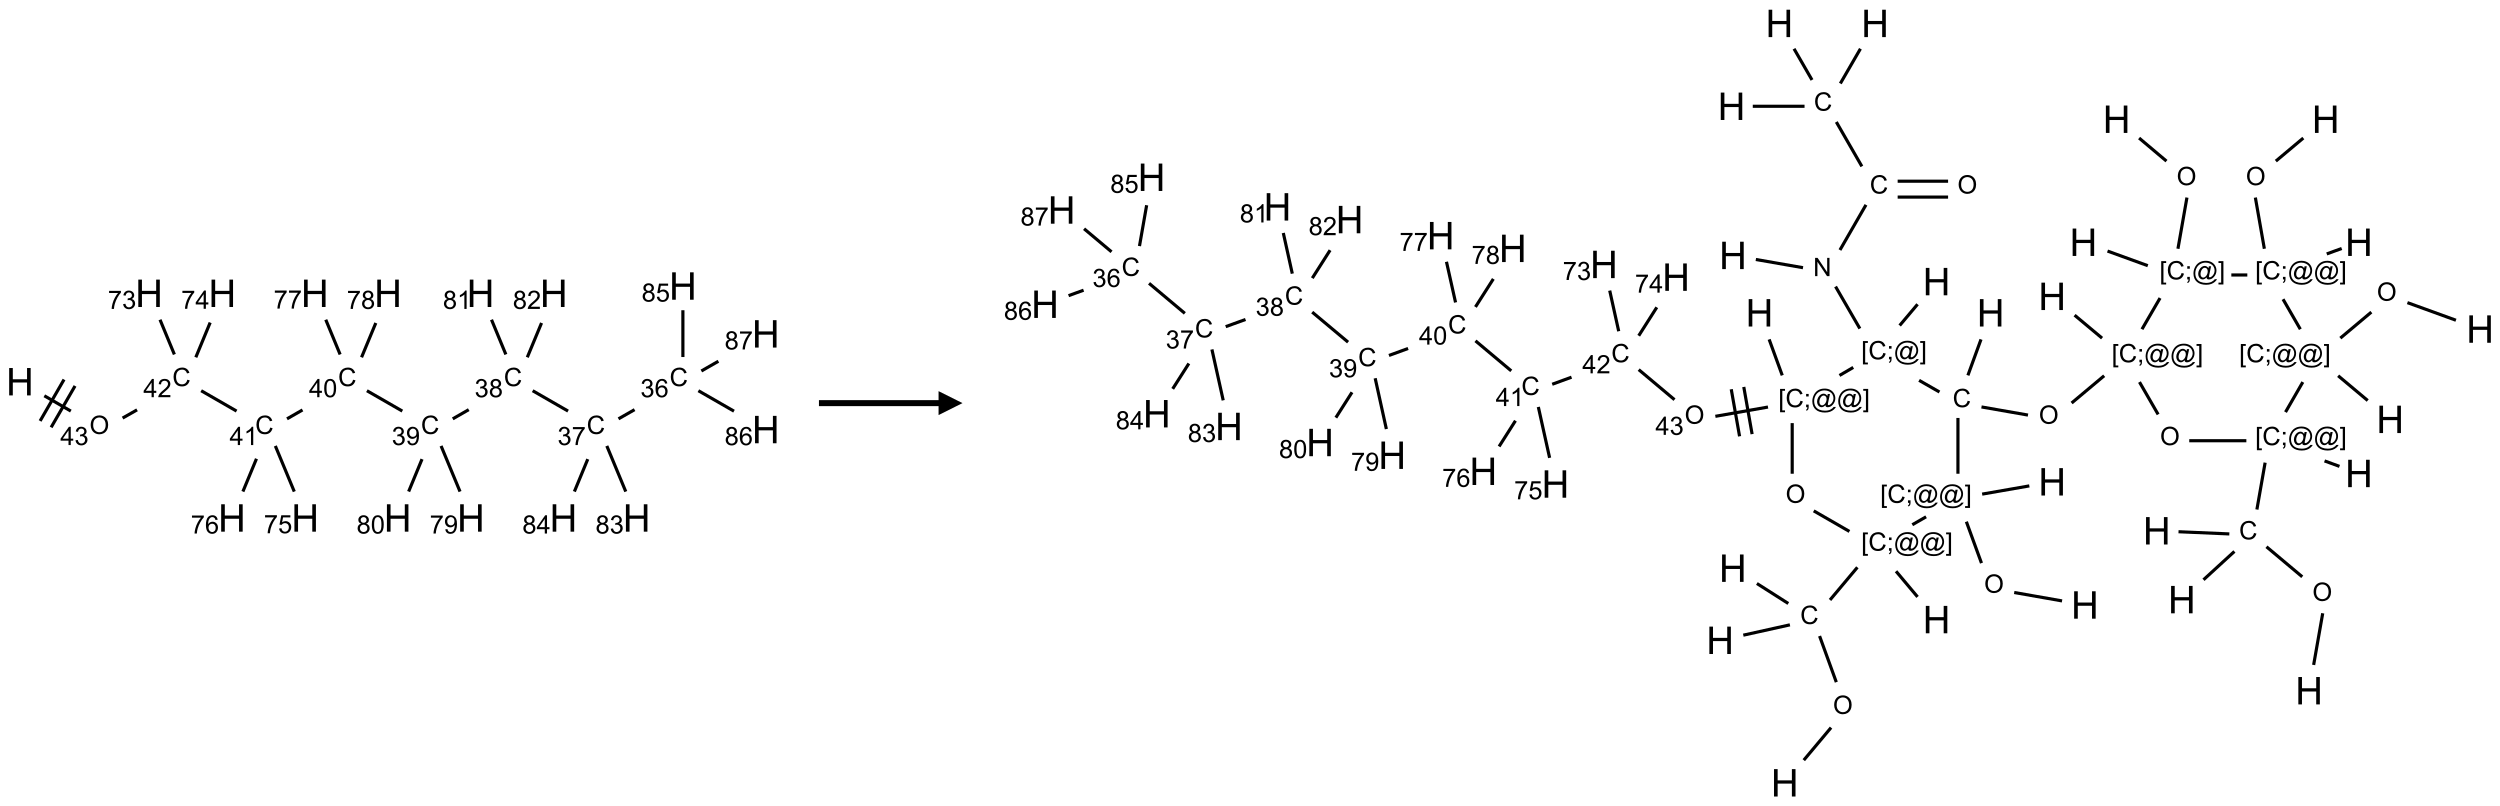 <?xml version="1.0" encoding="UTF-8"?>
<svg xmlns="http://www.w3.org/2000/svg" xmlns:xlink="http://www.w3.org/1999/xlink" width="1045" height="337" viewBox="0 0 1045 337">
<defs>
<g>
<g id="glyph-0-0">
<path d="M 2 0 L 2 -10 L 10 -10 L 10 0 Z M 2.25 -0.25 L 9.75 -0.25 L 9.75 -9.75 L 2.25 -9.75 Z M 2.25 -0.25 "/>
</g>
<g id="glyph-0-1">
<path d="M 1.281 0 L 1.281 -11.453 L 2.797 -11.453 L 2.797 -6.75 L 8.75 -6.75 L 8.75 -11.453 L 10.266 -11.453 L 10.266 0 L 8.75 0 L 8.75 -5.398 L 2.797 -5.398 L 2.797 0 Z M 1.281 0 "/>
</g>
<g id="glyph-1-0">
<path d="M 1.332 0 L 1.332 -6.668 L 6.668 -6.668 L 6.668 0 Z M 1.5 -0.168 L 6.5 -0.168 L 6.5 -6.5 L 1.5 -6.5 Z M 1.5 -0.168 "/>
</g>
<g id="glyph-1-1">
<path d="M 0.516 -3.719 C 0.516 -4.984 0.855 -5.977 1.535 -6.695 C 2.215 -7.414 3.094 -7.77 4.172 -7.77 C 4.875 -7.77 5.512 -7.602 6.078 -7.266 C 6.645 -6.93 7.074 -6.461 7.371 -5.855 C 7.668 -5.254 7.816 -4.57 7.816 -3.809 C 7.816 -3.035 7.66 -2.34 7.348 -1.73 C 7.035 -1.117 6.594 -0.656 6.02 -0.34 C 5.449 -0.027 4.828 0.129 4.168 0.129 C 3.449 0.129 2.805 -0.043 2.238 -0.391 C 1.672 -0.738 1.246 -1.211 0.953 -1.812 C 0.66 -2.414 0.516 -3.047 0.516 -3.719 Z M 1.559 -3.703 C 1.559 -2.781 1.805 -2.059 2.301 -1.527 C 2.793 -1 3.414 -0.734 4.16 -0.734 C 4.922 -0.734 5.547 -1 6.039 -1.535 C 6.531 -2.07 6.777 -2.828 6.777 -3.812 C 6.777 -4.434 6.672 -4.977 6.461 -5.441 C 6.25 -5.902 5.945 -6.262 5.539 -6.52 C 5.133 -6.773 4.68 -6.902 4.176 -6.902 C 3.461 -6.902 2.848 -6.656 2.332 -6.164 C 1.816 -5.672 1.559 -4.852 1.559 -3.703 Z M 1.559 -3.703 "/>
</g>
<g id="glyph-1-2">
<path d="M 3.449 0 L 3.449 -1.828 L 0.137 -1.828 L 0.137 -2.688 L 3.621 -7.637 L 4.387 -7.637 L 4.387 -2.688 L 5.418 -2.688 L 5.418 -1.828 L 4.387 -1.828 L 4.387 0 Z M 3.449 -2.688 L 3.449 -6.129 L 1.059 -2.688 Z M 3.449 -2.688 "/>
</g>
<g id="glyph-1-3">
<path d="M 0.449 -2.016 L 1.387 -2.141 C 1.492 -1.609 1.676 -1.227 1.934 -0.992 C 2.191 -0.758 2.508 -0.641 2.879 -0.641 C 3.32 -0.641 3.695 -0.793 3.996 -1.098 C 4.301 -1.402 4.453 -1.781 4.453 -2.234 C 4.453 -2.664 4.312 -3.02 4.031 -3.301 C 3.75 -3.578 3.391 -3.719 2.957 -3.719 C 2.781 -3.719 2.562 -3.684 2.297 -3.613 L 2.402 -4.438 C 2.465 -4.43 2.516 -4.426 2.551 -4.426 C 2.949 -4.426 3.312 -4.531 3.629 -4.738 C 3.949 -4.949 4.109 -5.27 4.109 -5.703 C 4.109 -6.047 3.992 -6.332 3.762 -6.559 C 3.527 -6.785 3.227 -6.895 2.859 -6.895 C 2.496 -6.895 2.191 -6.781 1.949 -6.551 C 1.707 -6.324 1.547 -5.98 1.48 -5.52 L 0.543 -5.688 C 0.656 -6.316 0.918 -6.805 1.324 -7.148 C 1.73 -7.492 2.234 -7.668 2.84 -7.668 C 3.254 -7.668 3.641 -7.578 3.988 -7.398 C 4.34 -7.219 4.609 -6.977 4.793 -6.668 C 4.98 -6.359 5.074 -6.031 5.074 -5.684 C 5.074 -5.352 4.984 -5.051 4.809 -4.781 C 4.629 -4.512 4.367 -4.297 4.02 -4.137 C 4.473 -4.031 4.824 -3.816 5.074 -3.488 C 5.324 -3.16 5.449 -2.75 5.449 -2.254 C 5.449 -1.59 5.203 -1.023 4.719 -0.559 C 4.234 -0.098 3.617 0.137 2.875 0.137 C 2.203 0.137 1.648 -0.062 1.207 -0.465 C 0.762 -0.863 0.512 -1.379 0.449 -2.016 Z M 0.449 -2.016 "/>
</g>
<g id="glyph-1-4">
<path d="M 6.27 -2.676 L 7.281 -2.422 C 7.07 -1.594 6.688 -0.961 6.137 -0.523 C 5.586 -0.086 4.914 0.129 4.121 0.129 C 3.297 0.129 2.629 -0.039 2.113 -0.371 C 1.598 -0.707 1.203 -1.191 0.934 -1.828 C 0.664 -2.465 0.531 -3.145 0.531 -3.875 C 0.531 -4.672 0.684 -5.363 0.988 -5.957 C 1.293 -6.547 1.723 -6.996 2.285 -7.305 C 2.844 -7.613 3.461 -7.766 4.137 -7.766 C 4.898 -7.766 5.543 -7.57 6.062 -7.184 C 6.582 -6.793 6.945 -6.246 7.152 -5.543 L 6.156 -5.309 C 5.98 -5.863 5.723 -6.266 5.387 -6.52 C 5.051 -6.773 4.625 -6.902 4.113 -6.902 C 3.527 -6.902 3.039 -6.762 2.645 -6.48 C 2.25 -6.199 1.973 -5.82 1.812 -5.348 C 1.652 -4.871 1.574 -4.383 1.574 -3.879 C 1.574 -3.23 1.668 -2.664 1.855 -2.18 C 2.047 -1.695 2.34 -1.332 2.738 -1.094 C 3.137 -0.855 3.57 -0.734 4.035 -0.734 C 4.602 -0.734 5.082 -0.898 5.473 -1.223 C 5.867 -1.551 6.133 -2.035 6.27 -2.676 Z M 6.27 -2.676 "/>
</g>
<g id="glyph-1-5">
<path d="M 5.371 -0.902 L 5.371 0 L 0.324 0 C 0.316 -0.227 0.352 -0.441 0.434 -0.652 C 0.562 -0.996 0.766 -1.332 1.051 -1.668 C 1.332 -2 1.742 -2.387 2.277 -2.824 C 3.105 -3.504 3.668 -4.043 3.957 -4.441 C 4.25 -4.84 4.395 -5.215 4.395 -5.566 C 4.395 -5.938 4.262 -6.254 3.996 -6.508 C 3.73 -6.762 3.387 -6.891 2.957 -6.891 C 2.508 -6.891 2.145 -6.754 1.875 -6.484 C 1.605 -6.215 1.469 -5.84 1.465 -5.359 L 0.5 -5.457 C 0.566 -6.176 0.812 -6.727 1.246 -7.102 C 1.676 -7.477 2.254 -7.668 2.98 -7.668 C 3.711 -7.668 4.293 -7.465 4.719 -7.059 C 5.145 -6.652 5.359 -6.148 5.359 -5.547 C 5.359 -5.242 5.297 -4.941 5.172 -4.645 C 5.047 -4.352 4.84 -4.039 4.551 -3.715 C 4.262 -3.387 3.777 -2.938 3.105 -2.371 C 2.543 -1.898 2.18 -1.578 2.02 -1.41 C 1.859 -1.242 1.73 -1.07 1.625 -0.902 Z M 5.371 -0.902 "/>
</g>
<g id="glyph-1-6">
<path d="M 3.973 0 L 3.035 0 L 3.035 -5.973 C 2.809 -5.758 2.516 -5.543 2.148 -5.328 C 1.781 -5.113 1.453 -4.953 1.16 -4.844 L 1.16 -5.75 C 1.684 -5.996 2.145 -6.297 2.535 -6.645 C 2.93 -6.996 3.207 -7.336 3.371 -7.668 L 3.973 -7.668 Z M 3.973 0 "/>
</g>
<g id="glyph-1-7">
<path d="M 0.441 -3.766 C 0.441 -4.668 0.535 -5.395 0.723 -5.945 C 0.906 -6.496 1.184 -6.922 1.551 -7.219 C 1.918 -7.516 2.375 -7.668 2.934 -7.668 C 3.344 -7.668 3.703 -7.586 4.012 -7.418 C 4.32 -7.254 4.574 -7.016 4.777 -6.707 C 4.977 -6.395 5.137 -6.016 5.25 -5.57 C 5.363 -5.125 5.422 -4.523 5.422 -3.766 C 5.422 -2.871 5.328 -2.148 5.145 -1.598 C 4.961 -1.047 4.688 -0.621 4.32 -0.32 C 3.953 -0.02 3.492 0.129 2.934 0.129 C 2.195 0.129 1.617 -0.133 1.199 -0.66 C 0.695 -1.297 0.441 -2.332 0.441 -3.766 Z M 1.406 -3.766 C 1.406 -2.512 1.555 -1.68 1.848 -1.262 C 2.141 -0.848 2.5 -0.641 2.934 -0.641 C 3.363 -0.641 3.727 -0.848 4.02 -1.266 C 4.312 -1.684 4.457 -2.516 4.457 -3.766 C 4.457 -5.023 4.312 -5.859 4.02 -6.27 C 3.727 -6.684 3.359 -6.891 2.922 -6.891 C 2.492 -6.891 2.148 -6.707 1.891 -6.344 C 1.566 -5.879 1.406 -5.02 1.406 -3.766 Z M 1.406 -3.766 "/>
</g>
<g id="glyph-1-8">
<path d="M 0.582 -1.766 L 1.484 -1.848 C 1.562 -1.426 1.707 -1.117 1.922 -0.926 C 2.137 -0.734 2.414 -0.641 2.75 -0.641 C 3.039 -0.641 3.289 -0.707 3.508 -0.84 C 3.727 -0.973 3.902 -1.148 4.043 -1.367 C 4.18 -1.586 4.297 -1.887 4.391 -2.262 C 4.484 -2.637 4.531 -3.016 4.531 -3.406 C 4.531 -3.449 4.531 -3.512 4.527 -3.594 C 4.34 -3.297 4.082 -3.055 3.758 -2.867 C 3.434 -2.68 3.082 -2.59 2.703 -2.59 C 2.07 -2.59 1.535 -2.816 1.098 -3.277 C 0.66 -3.734 0.441 -4.34 0.441 -5.09 C 0.441 -5.863 0.672 -6.484 1.129 -6.957 C 1.586 -7.43 2.156 -7.668 2.844 -7.668 C 3.34 -7.668 3.793 -7.531 4.207 -7.266 C 4.617 -7 4.93 -6.617 5.145 -6.121 C 5.355 -5.629 5.465 -4.91 5.465 -3.973 C 5.465 -2.996 5.359 -2.223 5.145 -1.645 C 4.934 -1.066 4.617 -0.625 4.199 -0.324 C 3.781 -0.02 3.293 0.129 2.73 0.129 C 2.133 0.129 1.645 -0.035 1.266 -0.367 C 0.887 -0.699 0.66 -1.164 0.582 -1.766 Z M 4.422 -5.137 C 4.422 -5.676 4.277 -6.102 3.992 -6.418 C 3.707 -6.734 3.359 -6.891 2.957 -6.891 C 2.543 -6.891 2.18 -6.719 1.871 -6.379 C 1.562 -6.039 1.406 -5.598 1.406 -5.059 C 1.406 -4.57 1.555 -4.176 1.848 -3.871 C 2.141 -3.566 2.5 -3.418 2.934 -3.418 C 3.367 -3.418 3.723 -3.57 4.004 -3.871 C 4.281 -4.176 4.422 -4.598 4.422 -5.137 Z M 4.422 -5.137 "/>
</g>
<g id="glyph-1-9">
<path d="M 1.887 -4.141 C 1.496 -4.281 1.207 -4.484 1.02 -4.75 C 0.832 -5.016 0.738 -5.328 0.738 -5.699 C 0.738 -6.254 0.938 -6.719 1.34 -7.098 C 1.738 -7.477 2.27 -7.668 2.934 -7.668 C 3.598 -7.668 4.137 -7.473 4.543 -7.086 C 4.949 -6.699 5.152 -6.227 5.152 -5.672 C 5.152 -5.316 5.059 -5.008 4.871 -4.746 C 4.688 -4.484 4.406 -4.281 4.027 -4.141 C 4.496 -3.988 4.852 -3.742 5.098 -3.402 C 5.34 -3.062 5.465 -2.656 5.465 -2.184 C 5.465 -1.531 5.234 -0.98 4.77 -0.535 C 4.309 -0.09 3.703 0.129 2.949 0.129 C 2.195 0.129 1.586 -0.094 1.125 -0.539 C 0.664 -0.984 0.434 -1.543 0.434 -2.207 C 0.434 -2.703 0.559 -3.121 0.809 -3.457 C 1.062 -3.793 1.422 -4.02 1.887 -4.141 Z M 1.699 -5.73 C 1.699 -5.367 1.812 -5.074 2.047 -4.844 C 2.281 -4.613 2.582 -4.5 2.953 -4.5 C 3.312 -4.5 3.609 -4.613 3.84 -4.84 C 4.07 -5.066 4.188 -5.348 4.188 -5.676 C 4.188 -6.02 4.07 -6.309 3.832 -6.543 C 3.594 -6.777 3.297 -6.895 2.941 -6.895 C 2.586 -6.895 2.289 -6.781 2.051 -6.551 C 1.816 -6.324 1.699 -6.047 1.699 -5.73 Z M 1.395 -2.203 C 1.395 -1.938 1.461 -1.676 1.586 -1.426 C 1.711 -1.176 1.902 -0.984 2.152 -0.848 C 2.402 -0.711 2.672 -0.641 2.957 -0.641 C 3.406 -0.641 3.777 -0.785 4.066 -1.074 C 4.359 -1.363 4.504 -1.727 4.504 -2.172 C 4.504 -2.625 4.355 -2.996 4.055 -3.293 C 3.754 -3.586 3.379 -3.734 2.926 -3.734 C 2.484 -3.734 2.121 -3.59 1.832 -3.297 C 1.543 -3.004 1.395 -2.641 1.395 -2.203 Z M 1.395 -2.203 "/>
</g>
<g id="glyph-1-10">
<path d="M 0.504 -6.637 L 0.504 -7.535 L 5.449 -7.535 L 5.449 -6.809 C 4.961 -6.289 4.48 -5.602 4.004 -4.746 C 3.527 -3.887 3.156 -3.004 2.895 -2.098 C 2.707 -1.461 2.59 -0.762 2.535 0 L 1.574 0 C 1.582 -0.602 1.703 -1.328 1.926 -2.176 C 2.152 -3.027 2.477 -3.848 2.898 -4.637 C 3.32 -5.426 3.77 -6.094 4.246 -6.637 Z M 0.504 -6.637 "/>
</g>
<g id="glyph-1-11">
<path d="M 5.309 -5.766 L 4.375 -5.691 C 4.293 -6.059 4.172 -6.328 4.02 -6.496 C 3.766 -6.762 3.453 -6.895 3.082 -6.895 C 2.785 -6.895 2.523 -6.812 2.297 -6.645 C 2 -6.43 1.77 -6.117 1.598 -5.703 C 1.43 -5.289 1.34 -4.703 1.332 -3.938 C 1.559 -4.281 1.836 -4.535 2.16 -4.703 C 2.488 -4.871 2.828 -4.953 3.188 -4.953 C 3.812 -4.953 4.344 -4.723 4.785 -4.262 C 5.223 -3.801 5.441 -3.207 5.441 -2.48 C 5.441 -2 5.34 -1.555 5.133 -1.145 C 4.926 -0.73 4.641 -0.418 4.281 -0.199 C 3.922 0.02 3.512 0.129 3.051 0.129 C 2.27 0.129 1.633 -0.156 1.141 -0.73 C 0.648 -1.305 0.402 -2.254 0.402 -3.574 C 0.402 -5.051 0.672 -6.121 1.219 -6.793 C 1.695 -7.375 2.336 -7.668 3.141 -7.668 C 3.742 -7.668 4.234 -7.5 4.617 -7.16 C 5 -6.824 5.23 -6.359 5.309 -5.766 Z M 1.48 -2.473 C 1.48 -2.152 1.547 -1.844 1.684 -1.547 C 1.82 -1.25 2.016 -1.027 2.262 -0.871 C 2.508 -0.719 2.766 -0.641 3.035 -0.641 C 3.434 -0.641 3.773 -0.801 4.059 -1.121 C 4.344 -1.441 4.484 -1.875 4.484 -2.422 C 4.484 -2.949 4.344 -3.367 4.062 -3.668 C 3.781 -3.973 3.426 -4.125 3 -4.125 C 2.578 -4.125 2.219 -3.973 1.922 -3.668 C 1.625 -3.363 1.48 -2.969 1.48 -2.473 Z M 1.48 -2.473 "/>
</g>
<g id="glyph-1-12">
<path d="M 0.441 -2 L 1.426 -2.082 C 1.5 -1.605 1.668 -1.242 1.934 -1.004 C 2.199 -0.762 2.52 -0.641 2.895 -0.641 C 3.348 -0.641 3.73 -0.812 4.043 -1.152 C 4.355 -1.492 4.512 -1.941 4.512 -2.504 C 4.512 -3.039 4.359 -3.461 4.059 -3.77 C 3.758 -4.078 3.367 -4.234 2.879 -4.234 C 2.578 -4.234 2.305 -4.164 2.062 -4.027 C 1.82 -3.891 1.629 -3.715 1.488 -3.496 L 0.609 -3.609 L 1.348 -7.531 L 5.145 -7.531 L 5.145 -6.637 L 2.098 -6.637 L 1.688 -4.582 C 2.145 -4.902 2.625 -5.062 3.129 -5.062 C 3.797 -5.062 4.359 -4.832 4.816 -4.371 C 5.277 -3.91 5.504 -3.312 5.504 -2.59 C 5.504 -1.898 5.305 -1.301 4.902 -0.797 C 4.41 -0.18 3.742 0.129 2.895 0.129 C 2.199 0.129 1.633 -0.062 1.195 -0.453 C 0.758 -0.844 0.504 -1.359 0.441 -2 Z M 0.441 -2 "/>
</g>
<g id="glyph-1-13">
<path d="M 0.723 2.121 L 0.723 -7.637 L 2.793 -7.637 L 2.793 -6.859 L 1.66 -6.859 L 1.66 1.344 L 2.793 1.344 L 2.793 2.121 Z M 0.723 2.121 "/>
</g>
<g id="glyph-1-14">
<path d="M 0.949 -4.465 L 0.949 -5.531 L 2.016 -5.531 L 2.016 -4.465 Z M 0.949 0 L 0.949 -1.066 L 2.016 -1.066 L 2.016 0 C 2.016 0.391 1.945 0.711 1.809 0.949 C 1.668 1.191 1.449 1.379 1.145 1.512 L 0.887 1.109 C 1.082 1.023 1.23 0.895 1.324 0.727 C 1.418 0.559 1.469 0.316 1.48 0 Z M 0.949 0 "/>
</g>
<g id="glyph-1-15">
<path d="M 6.047 -0.848 C 5.82 -0.59 5.57 -0.379 5.289 -0.223 C 5.008 -0.062 4.73 0.016 4.449 0.016 C 4.141 0.016 3.84 -0.074 3.547 -0.254 C 3.254 -0.434 3.02 -0.715 2.836 -1.09 C 2.652 -1.465 2.562 -1.875 2.562 -2.324 C 2.562 -2.875 2.703 -3.43 2.988 -3.98 C 3.27 -4.535 3.621 -4.953 4.043 -5.23 C 4.461 -5.508 4.871 -5.645 5.266 -5.645 C 5.566 -5.645 5.855 -5.566 6.129 -5.41 C 6.402 -5.25 6.641 -5.012 6.84 -4.688 L 7.016 -5.496 L 7.949 -5.496 L 7.199 -2 C 7.094 -1.516 7.043 -1.246 7.043 -1.191 C 7.043 -1.098 7.078 -1.02 7.148 -0.949 C 7.219 -0.883 7.305 -0.848 7.406 -0.848 C 7.59 -0.848 7.832 -0.953 8.129 -1.168 C 8.527 -1.445 8.84 -1.816 9.07 -2.285 C 9.301 -2.75 9.418 -3.234 9.418 -3.73 C 9.418 -4.309 9.27 -4.852 8.973 -5.355 C 8.676 -5.859 8.23 -6.262 7.645 -6.562 C 7.055 -6.863 6.406 -7.016 5.691 -7.016 C 4.879 -7.016 4.137 -6.824 3.465 -6.445 C 2.793 -6.066 2.273 -5.52 1.902 -4.809 C 1.535 -4.098 1.348 -3.34 1.348 -2.527 C 1.348 -1.676 1.535 -0.941 1.902 -0.328 C 2.273 0.285 2.809 0.742 3.508 1.035 C 4.207 1.328 4.984 1.473 5.832 1.473 C 6.742 1.473 7.504 1.32 8.121 1.016 C 8.734 0.711 9.195 0.34 9.5 -0.098 L 10.441 -0.098 C 10.266 0.266 9.961 0.637 9.531 1.016 C 9.102 1.395 8.59 1.695 7.996 1.914 C 7.402 2.133 6.688 2.246 5.848 2.246 C 5.078 2.246 4.367 2.145 3.715 1.949 C 3.066 1.75 2.512 1.453 2.051 1.055 C 1.594 0.656 1.25 0.199 1.016 -0.316 C 0.723 -0.973 0.578 -1.684 0.578 -2.441 C 0.578 -3.289 0.75 -4.098 1.098 -4.863 C 1.523 -5.805 2.125 -6.527 2.902 -7.027 C 3.684 -7.527 4.629 -7.777 5.738 -7.777 C 6.602 -7.777 7.375 -7.602 8.059 -7.246 C 8.746 -6.895 9.285 -6.371 9.684 -5.672 C 10.02 -5.07 10.188 -4.418 10.188 -3.715 C 10.188 -2.707 9.832 -1.812 9.125 -1.031 C 8.492 -0.328 7.801 0.02 7.051 0.02 C 6.812 0.02 6.617 -0.016 6.473 -0.09 C 6.324 -0.16 6.215 -0.266 6.145 -0.402 C 6.102 -0.488 6.066 -0.637 6.047 -0.848 Z M 3.527 -2.262 C 3.527 -1.785 3.641 -1.414 3.863 -1.152 C 4.09 -0.887 4.348 -0.754 4.641 -0.754 C 4.836 -0.754 5.039 -0.812 5.254 -0.93 C 5.469 -1.047 5.676 -1.219 5.871 -1.449 C 6.066 -1.676 6.23 -1.969 6.355 -2.32 C 6.48 -2.672 6.543 -3.027 6.543 -3.379 C 6.543 -3.852 6.426 -4.219 6.191 -4.48 C 5.957 -4.738 5.672 -4.871 5.332 -4.871 C 5.109 -4.871 4.902 -4.812 4.707 -4.699 C 4.512 -4.586 4.32 -4.406 4.137 -4.156 C 3.953 -3.906 3.805 -3.602 3.691 -3.246 C 3.582 -2.887 3.527 -2.559 3.527 -2.262 Z M 3.527 -2.262 "/>
</g>
<g id="glyph-1-16">
<path d="M 2.27 2.121 L 0.203 2.121 L 0.203 1.344 L 1.332 1.344 L 1.332 -6.859 L 0.203 -6.859 L 0.203 -7.637 L 2.27 -7.637 Z M 2.27 2.121 "/>
</g>
<g id="glyph-1-17">
<path d="M 0.812 0 L 0.812 -7.637 L 1.848 -7.637 L 5.859 -1.641 L 5.859 -7.637 L 6.828 -7.637 L 6.828 0 L 5.793 0 L 1.781 -6 L 1.781 0 Z M 0.812 0 "/>
</g>
</g>
</defs>
<path fill="none" stroke-width="0.033" stroke-linecap="butt" stroke-linejoin="miter" stroke="rgb(0%, 0%, 0%)" stroke-opacity="1" stroke-miterlimit="10" d="M 0.255 1.147 L 0.532 1.307 " transform="matrix(40, 0, 0, 40, 8.328, 119.557)"/>
<path fill="none" stroke-width="0.033" stroke-linecap="butt" stroke-linejoin="miter" stroke="rgb(0%, 0%, 0%)" stroke-opacity="1" stroke-miterlimit="10" d="M 0.326 1.477 L 0.576 1.044 " transform="matrix(40, 0, 0, 40, 8.328, 119.557)"/>
<path fill="none" stroke-width="0.033" stroke-linecap="butt" stroke-linejoin="miter" stroke="rgb(0%, 0%, 0%)" stroke-opacity="1" stroke-miterlimit="10" d="M 0.211 1.41 L 0.461 0.977 " transform="matrix(40, 0, 0, 40, 8.328, 119.557)"/>
<path fill="none" stroke-width="0.033" stroke-linecap="butt" stroke-linejoin="miter" stroke="rgb(0%, 0%, 0%)" stroke-opacity="1" stroke-miterlimit="10" d="M 1.073 1.38 L 1.224 1.294 " transform="matrix(40, 0, 0, 40, 8.328, 119.557)"/>
<path fill="none" stroke-width="0.033" stroke-linecap="butt" stroke-linejoin="miter" stroke="rgb(0%, 0%, 0%)" stroke-opacity="1" stroke-miterlimit="10" d="M 1.894 1.094 L 2.264 1.307 " transform="matrix(40, 0, 0, 40, 8.328, 119.557)"/>
<path fill="none" stroke-width="0.033" stroke-linecap="butt" stroke-linejoin="miter" stroke="rgb(0%, 0%, 0%)" stroke-opacity="1" stroke-miterlimit="10" d="M 2.791 1.388 L 2.953 1.295 " transform="matrix(40, 0, 0, 40, 8.328, 119.557)"/>
<path fill="none" stroke-width="0.033" stroke-linecap="butt" stroke-linejoin="miter" stroke="rgb(0%, 0%, 0%)" stroke-opacity="1" stroke-miterlimit="10" d="M 3.626 1.094 L 3.996 1.307 " transform="matrix(40, 0, 0, 40, 8.328, 119.557)"/>
<path fill="none" stroke-width="0.033" stroke-linecap="butt" stroke-linejoin="miter" stroke="rgb(0%, 0%, 0%)" stroke-opacity="1" stroke-miterlimit="10" d="M 4.523 1.388 L 4.69 1.292 " transform="matrix(40, 0, 0, 40, 8.328, 119.557)"/>
<path fill="none" stroke-width="0.033" stroke-linecap="butt" stroke-linejoin="miter" stroke="rgb(0%, 0%, 0%)" stroke-opacity="1" stroke-miterlimit="10" d="M 5.358 1.094 L 5.728 1.307 " transform="matrix(40, 0, 0, 40, 8.328, 119.557)"/>
<path fill="none" stroke-width="0.033" stroke-linecap="butt" stroke-linejoin="miter" stroke="rgb(0%, 0%, 0%)" stroke-opacity="1" stroke-miterlimit="10" d="M 6.255 1.388 L 6.423 1.292 " transform="matrix(40, 0, 0, 40, 8.328, 119.557)"/>
<path fill="none" stroke-width="0.033" stroke-linecap="butt" stroke-linejoin="miter" stroke="rgb(0%, 0%, 0%)" stroke-opacity="1" stroke-miterlimit="10" d="M 6.928 0.742 L 6.928 0.253 " transform="matrix(40, 0, 0, 40, 8.328, 119.557)"/>
<path fill="none" stroke-width="0.033" stroke-linecap="butt" stroke-linejoin="miter" stroke="rgb(0%, 0%, 0%)" stroke-opacity="1" stroke-miterlimit="10" d="M 7.09 1.094 L 7.462 1.308 " transform="matrix(40, 0, 0, 40, 8.328, 119.557)"/>
<path fill="none" stroke-width="0.033" stroke-linecap="butt" stroke-linejoin="miter" stroke="rgb(0%, 0%, 0%)" stroke-opacity="1" stroke-miterlimit="10" d="M 7.121 0.888 L 7.299 0.786 " transform="matrix(40, 0, 0, 40, 8.328, 119.557)"/>
<path fill="none" stroke-width="0.033" stroke-linecap="butt" stroke-linejoin="miter" stroke="rgb(0%, 0%, 0%)" stroke-opacity="1" stroke-miterlimit="10" d="M 6.133 1.671 L 6.331 2.148 " transform="matrix(40, 0, 0, 40, 8.328, 119.557)"/>
<path fill="none" stroke-width="0.033" stroke-linecap="butt" stroke-linejoin="miter" stroke="rgb(0%, 0%, 0%)" stroke-opacity="1" stroke-miterlimit="10" d="M 5.934 1.809 L 5.794 2.148 " transform="matrix(40, 0, 0, 40, 8.328, 119.557)"/>
<path fill="none" stroke-width="0.033" stroke-linecap="butt" stroke-linejoin="miter" stroke="rgb(0%, 0%, 0%)" stroke-opacity="1" stroke-miterlimit="10" d="M 5.078 0.715 L 4.928 0.352 " transform="matrix(40, 0, 0, 40, 8.328, 119.557)"/>
<path fill="none" stroke-width="0.033" stroke-linecap="butt" stroke-linejoin="miter" stroke="rgb(0%, 0%, 0%)" stroke-opacity="1" stroke-miterlimit="10" d="M 5.302 0.745 L 5.451 0.386 " transform="matrix(40, 0, 0, 40, 8.328, 119.557)"/>
<path fill="none" stroke-width="0.033" stroke-linecap="butt" stroke-linejoin="miter" stroke="rgb(0%, 0%, 0%)" stroke-opacity="1" stroke-miterlimit="10" d="M 4.401 1.671 L 4.599 2.148 " transform="matrix(40, 0, 0, 40, 8.328, 119.557)"/>
<path fill="none" stroke-width="0.033" stroke-linecap="butt" stroke-linejoin="miter" stroke="rgb(0%, 0%, 0%)" stroke-opacity="1" stroke-miterlimit="10" d="M 4.202 1.809 L 4.062 2.148 " transform="matrix(40, 0, 0, 40, 8.328, 119.557)"/>
<path fill="none" stroke-width="0.033" stroke-linecap="butt" stroke-linejoin="miter" stroke="rgb(0%, 0%, 0%)" stroke-opacity="1" stroke-miterlimit="10" d="M 3.346 0.715 L 3.196 0.352 " transform="matrix(40, 0, 0, 40, 8.328, 119.557)"/>
<path fill="none" stroke-width="0.033" stroke-linecap="butt" stroke-linejoin="miter" stroke="rgb(0%, 0%, 0%)" stroke-opacity="1" stroke-miterlimit="10" d="M 3.57 0.745 L 3.719 0.386 " transform="matrix(40, 0, 0, 40, 8.328, 119.557)"/>
<path fill="none" stroke-width="0.033" stroke-linecap="butt" stroke-linejoin="miter" stroke="rgb(0%, 0%, 0%)" stroke-opacity="1" stroke-miterlimit="10" d="M 2.669 1.671 L 2.867 2.148 " transform="matrix(40, 0, 0, 40, 8.328, 119.557)"/>
<path fill="none" stroke-width="0.033" stroke-linecap="butt" stroke-linejoin="miter" stroke="rgb(0%, 0%, 0%)" stroke-opacity="1" stroke-miterlimit="10" d="M 2.472 1.805 L 2.33 2.148 " transform="matrix(40, 0, 0, 40, 8.328, 119.557)"/>
<path fill="none" stroke-width="0.033" stroke-linecap="butt" stroke-linejoin="miter" stroke="rgb(0%, 0%, 0%)" stroke-opacity="1" stroke-miterlimit="10" d="M 1.614 0.715 L 1.464 0.352 " transform="matrix(40, 0, 0, 40, 8.328, 119.557)"/>
<path fill="none" stroke-width="0.033" stroke-linecap="butt" stroke-linejoin="miter" stroke="rgb(0%, 0%, 0%)" stroke-opacity="1" stroke-miterlimit="10" d="M 1.838 0.745 L 1.988 0.382 " transform="matrix(40, 0, 0, 40, 8.328, 119.557)"/>
<g fill="rgb(0%, 0%, 0%)" fill-opacity="1">
<use xlink:href="#glyph-0-1" x="2.555" y="165.285"/>
</g>
<g fill="rgb(0%, 0%, 0%)" fill-opacity="1">
<use xlink:href="#glyph-1-1" x="37.391" y="181.406"/>
</g>
<g fill="rgb(0%, 0%, 0%)" fill-opacity="1">
<use xlink:href="#glyph-1-2" x="25.191" y="186.039"/>
<use xlink:href="#glyph-1-3" x="31.124" y="186.039"/>
</g>
<g fill="rgb(0%, 0%, 0%)" fill-opacity="1">
<use xlink:href="#glyph-1-4" x="72.016" y="161.402"/>
</g>
<g fill="rgb(0%, 0%, 0%)" fill-opacity="1">
<use xlink:href="#glyph-1-2" x="59.91" y="166.039"/>
<use xlink:href="#glyph-1-5" x="65.842" y="166.039"/>
</g>
<g fill="rgb(0%, 0%, 0%)" fill-opacity="1">
<use xlink:href="#glyph-1-4" x="106.66" y="181.402"/>
</g>
<g fill="rgb(0%, 0%, 0%)" fill-opacity="1">
<use xlink:href="#glyph-1-2" x="95.949" y="186.039"/>
<use xlink:href="#glyph-1-6" x="101.882" y="186.039"/>
</g>
<g fill="rgb(0%, 0%, 0%)" fill-opacity="1">
<use xlink:href="#glyph-1-4" x="141.301" y="161.402"/>
</g>
<g fill="rgb(0%, 0%, 0%)" fill-opacity="1">
<use xlink:href="#glyph-1-2" x="129.141" y="166.039"/>
<use xlink:href="#glyph-1-7" x="135.073" y="166.039"/>
</g>
<g fill="rgb(0%, 0%, 0%)" fill-opacity="1">
<use xlink:href="#glyph-1-4" x="175.941" y="181.402"/>
</g>
<g fill="rgb(0%, 0%, 0%)" fill-opacity="1">
<use xlink:href="#glyph-1-3" x="163.742" y="186.039"/>
<use xlink:href="#glyph-1-8" x="169.674" y="186.039"/>
</g>
<g fill="rgb(0%, 0%, 0%)" fill-opacity="1">
<use xlink:href="#glyph-1-4" x="210.582" y="161.402"/>
</g>
<g fill="rgb(0%, 0%, 0%)" fill-opacity="1">
<use xlink:href="#glyph-1-3" x="198.383" y="166.039"/>
<use xlink:href="#glyph-1-9" x="204.315" y="166.039"/>
</g>
<g fill="rgb(0%, 0%, 0%)" fill-opacity="1">
<use xlink:href="#glyph-1-4" x="245.223" y="181.402"/>
</g>
<g fill="rgb(0%, 0%, 0%)" fill-opacity="1">
<use xlink:href="#glyph-1-3" x="233.039" y="186.039"/>
<use xlink:href="#glyph-1-10" x="238.971" y="186.039"/>
</g>
<g fill="rgb(0%, 0%, 0%)" fill-opacity="1">
<use xlink:href="#glyph-1-4" x="279.863" y="161.402"/>
</g>
<g fill="rgb(0%, 0%, 0%)" fill-opacity="1">
<use xlink:href="#glyph-1-3" x="267.684" y="166.039"/>
<use xlink:href="#glyph-1-11" x="273.616" y="166.039"/>
</g>
<g fill="rgb(0%, 0%, 0%)" fill-opacity="1">
<use xlink:href="#glyph-0-1" x="279.684" y="125.285"/>
</g>
<g fill="rgb(0%, 0%, 0%)" fill-opacity="1">
<use xlink:href="#glyph-1-9" x="268.191" y="126.078"/>
<use xlink:href="#glyph-1-12" x="274.124" y="126.078"/>
</g>
<g fill="rgb(0%, 0%, 0%)" fill-opacity="1">
<use xlink:href="#glyph-0-1" x="314.324" y="185.285"/>
</g>
<g fill="rgb(0%, 0%, 0%)" fill-opacity="1">
<use xlink:href="#glyph-1-9" x="302.898" y="186.078"/>
<use xlink:href="#glyph-1-11" x="308.831" y="186.078"/>
</g>
<g fill="rgb(0%, 0%, 0%)" fill-opacity="1">
<use xlink:href="#glyph-0-1" x="314.324" y="145.285"/>
</g>
<g fill="rgb(0%, 0%, 0%)" fill-opacity="1">
<use xlink:href="#glyph-1-9" x="302.891" y="146.078"/>
<use xlink:href="#glyph-1-10" x="308.823" y="146.078"/>
</g>
<g fill="rgb(0%, 0%, 0%)" fill-opacity="1">
<use xlink:href="#glyph-0-1" x="260.352" y="222.238"/>
</g>
<g fill="rgb(0%, 0%, 0%)" fill-opacity="1">
<use xlink:href="#glyph-1-9" x="248.918" y="223.031"/>
<use xlink:href="#glyph-1-3" x="254.85" y="223.031"/>
</g>
<g fill="rgb(0%, 0%, 0%)" fill-opacity="1">
<use xlink:href="#glyph-0-1" x="229.734" y="222.238"/>
</g>
<g fill="rgb(0%, 0%, 0%)" fill-opacity="1">
<use xlink:href="#glyph-1-9" x="218.332" y="223.031"/>
<use xlink:href="#glyph-1-2" x="224.264" y="223.031"/>
</g>
<g fill="rgb(0%, 0%, 0%)" fill-opacity="1">
<use xlink:href="#glyph-0-1" x="195.094" y="128.328"/>
</g>
<g fill="rgb(0%, 0%, 0%)" fill-opacity="1">
<use xlink:href="#glyph-1-9" x="185.137" y="129.121"/>
<use xlink:href="#glyph-1-6" x="191.069" y="129.121"/>
</g>
<g fill="rgb(0%, 0%, 0%)" fill-opacity="1">
<use xlink:href="#glyph-0-1" x="225.711" y="128.328"/>
</g>
<g fill="rgb(0%, 0%, 0%)" fill-opacity="1">
<use xlink:href="#glyph-1-9" x="214.355" y="129.121"/>
<use xlink:href="#glyph-1-5" x="220.288" y="129.121"/>
</g>
<g fill="rgb(0%, 0%, 0%)" fill-opacity="1">
<use xlink:href="#glyph-0-1" x="191.066" y="222.238"/>
</g>
<g fill="rgb(0%, 0%, 0%)" fill-opacity="1">
<use xlink:href="#glyph-1-10" x="179.617" y="223.031"/>
<use xlink:href="#glyph-1-8" x="185.549" y="223.031"/>
</g>
<g fill="rgb(0%, 0%, 0%)" fill-opacity="1">
<use xlink:href="#glyph-0-1" x="160.453" y="222.238"/>
</g>
<g fill="rgb(0%, 0%, 0%)" fill-opacity="1">
<use xlink:href="#glyph-1-9" x="149.047" y="223.031"/>
<use xlink:href="#glyph-1-7" x="154.979" y="223.031"/>
</g>
<g fill="rgb(0%, 0%, 0%)" fill-opacity="1">
<use xlink:href="#glyph-0-1" x="125.812" y="128.328"/>
</g>
<g fill="rgb(0%, 0%, 0%)" fill-opacity="1">
<use xlink:href="#glyph-1-10" x="114.379" y="128.992"/>
<use xlink:href="#glyph-1-10" x="120.311" y="128.992"/>
</g>
<g fill="rgb(0%, 0%, 0%)" fill-opacity="1">
<use xlink:href="#glyph-0-1" x="156.426" y="128.328"/>
</g>
<g fill="rgb(0%, 0%, 0%)" fill-opacity="1">
<use xlink:href="#glyph-1-10" x="144.977" y="129.121"/>
<use xlink:href="#glyph-1-9" x="150.909" y="129.121"/>
</g>
<g fill="rgb(0%, 0%, 0%)" fill-opacity="1">
<use xlink:href="#glyph-0-1" x="121.785" y="222.238"/>
</g>
<g fill="rgb(0%, 0%, 0%)" fill-opacity="1">
<use xlink:href="#glyph-1-10" x="110.293" y="222.902"/>
<use xlink:href="#glyph-1-12" x="116.225" y="222.902"/>
</g>
<g fill="rgb(0%, 0%, 0%)" fill-opacity="1">
<use xlink:href="#glyph-0-1" x="91.172" y="222.238"/>
</g>
<g fill="rgb(0%, 0%, 0%)" fill-opacity="1">
<use xlink:href="#glyph-1-10" x="79.742" y="223.031"/>
<use xlink:href="#glyph-1-11" x="85.674" y="223.031"/>
</g>
<g fill="rgb(0%, 0%, 0%)" fill-opacity="1">
<use xlink:href="#glyph-0-1" x="56.531" y="128.328"/>
</g>
<g fill="rgb(0%, 0%, 0%)" fill-opacity="1">
<use xlink:href="#glyph-1-10" x="45.094" y="129.121"/>
<use xlink:href="#glyph-1-3" x="51.026" y="129.121"/>
</g>
<g fill="rgb(0%, 0%, 0%)" fill-opacity="1">
<use xlink:href="#glyph-0-1" x="87.145" y="128.328"/>
</g>
<g fill="rgb(0%, 0%, 0%)" fill-opacity="1">
<use xlink:href="#glyph-1-10" x="75.742" y="129.09"/>
<use xlink:href="#glyph-1-2" x="81.674" y="129.09"/>
</g>
<path fill-rule="nonzero" fill="rgb(0%, 0%, 0%)" fill-opacity="1" d="M 342.32 169.75 L 392.32 169.75 L 392.32 173.5 L 402.32 168.5 L 392.32 163.5 L 392.32 167.25 L 342.32 167.25 "/>
<path fill="none" stroke-width="0.033" stroke-linecap="butt" stroke-linejoin="miter" stroke="rgb(0%, 0%, 0%)" stroke-opacity="1" stroke-miterlimit="10" d="M 13.257 6.704 L 13.352 6.164 " transform="matrix(40, 0, 0, 40, 436.82, 9.783)"/>
<path fill="none" stroke-width="0.033" stroke-linecap="butt" stroke-linejoin="miter" stroke="rgb(0%, 0%, 0%)" stroke-opacity="1" stroke-miterlimit="10" d="M 13.138 5.783 L 12.764 5.469 " transform="matrix(40, 0, 0, 40, 436.82, 9.783)"/>
<path fill="none" stroke-width="0.033" stroke-linecap="butt" stroke-linejoin="miter" stroke="rgb(0%, 0%, 0%)" stroke-opacity="1" stroke-miterlimit="10" d="M 12.376 5.335 L 11.845 5.312 " transform="matrix(40, 0, 0, 40, 436.82, 9.783)"/>
<path fill="none" stroke-width="0.033" stroke-linecap="butt" stroke-linejoin="miter" stroke="rgb(0%, 0%, 0%)" stroke-opacity="1" stroke-miterlimit="10" d="M 12.429 5.518 L 12.106 5.814 " transform="matrix(40, 0, 0, 40, 436.82, 9.783)"/>
<path fill="none" stroke-width="0.033" stroke-linecap="butt" stroke-linejoin="miter" stroke="rgb(0%, 0%, 0%)" stroke-opacity="1" stroke-miterlimit="10" d="M 12.664 5.08 L 12.75 4.59 " transform="matrix(40, 0, 0, 40, 436.82, 9.783)"/>
<path fill="none" stroke-width="0.033" stroke-linecap="butt" stroke-linejoin="miter" stroke="rgb(0%, 0%, 0%)" stroke-opacity="1" stroke-miterlimit="10" d="M 13.371 4.572 L 13.527 4.629 " transform="matrix(40, 0, 0, 40, 436.82, 9.783)"/>
<path fill="none" stroke-width="0.033" stroke-linecap="butt" stroke-linejoin="miter" stroke="rgb(0%, 0%, 0%)" stroke-opacity="1" stroke-miterlimit="10" d="M 12.554 4.361 L 11.957 4.361 " transform="matrix(40, 0, 0, 40, 436.82, 9.783)"/>
<path fill="none" stroke-width="0.033" stroke-linecap="butt" stroke-linejoin="miter" stroke="rgb(0%, 0%, 0%)" stroke-opacity="1" stroke-miterlimit="10" d="M 11.632 4.086 L 11.437 3.748 " transform="matrix(40, 0, 0, 40, 436.82, 9.783)"/>
<path fill="none" stroke-width="0.033" stroke-linecap="butt" stroke-linejoin="miter" stroke="rgb(0%, 0%, 0%)" stroke-opacity="1" stroke-miterlimit="10" d="M 11.046 3.289 L 10.759 3.049 " transform="matrix(40, 0, 0, 40, 436.82, 9.783)"/>
<path fill="none" stroke-width="0.033" stroke-linecap="butt" stroke-linejoin="miter" stroke="rgb(0%, 0%, 0%)" stroke-opacity="1" stroke-miterlimit="10" d="M 11.068 3.682 L 10.728 3.967 " transform="matrix(40, 0, 0, 40, 436.82, 9.783)"/>
<path fill="none" stroke-width="0.033" stroke-linecap="butt" stroke-linejoin="miter" stroke="rgb(0%, 0%, 0%)" stroke-opacity="1" stroke-miterlimit="10" d="M 10.272 4.093 L 9.786 4.008 " transform="matrix(40, 0, 0, 40, 436.82, 9.783)"/>
<path fill="none" stroke-width="0.033" stroke-linecap="butt" stroke-linejoin="miter" stroke="rgb(0%, 0%, 0%)" stroke-opacity="1" stroke-miterlimit="10" d="M 9.644 3.678 L 9.781 3.302 " transform="matrix(40, 0, 0, 40, 436.82, 9.783)"/>
<path fill="none" stroke-width="0.033" stroke-linecap="butt" stroke-linejoin="miter" stroke="rgb(0%, 0%, 0%)" stroke-opacity="1" stroke-miterlimit="10" d="M 9.54 4.123 L 9.54 4.706 " transform="matrix(40, 0, 0, 40, 436.82, 9.783)"/>
<path fill="none" stroke-width="0.033" stroke-linecap="butt" stroke-linejoin="miter" stroke="rgb(0%, 0%, 0%)" stroke-opacity="1" stroke-miterlimit="10" d="M 9.793 4.919 L 10.286 4.833 " transform="matrix(40, 0, 0, 40, 436.82, 9.783)"/>
<path fill="none" stroke-width="0.033" stroke-linecap="butt" stroke-linejoin="miter" stroke="rgb(0%, 0%, 0%)" stroke-opacity="1" stroke-miterlimit="10" d="M 9.628 5.207 L 9.786 5.64 " transform="matrix(40, 0, 0, 40, 436.82, 9.783)"/>
<path fill="none" stroke-width="0.033" stroke-linecap="butt" stroke-linejoin="miter" stroke="rgb(0%, 0%, 0%)" stroke-opacity="1" stroke-miterlimit="10" d="M 10.128 5.947 L 10.628 6.035 " transform="matrix(40, 0, 0, 40, 436.82, 9.783)"/>
<path fill="none" stroke-width="0.033" stroke-linecap="butt" stroke-linejoin="miter" stroke="rgb(0%, 0%, 0%)" stroke-opacity="1" stroke-miterlimit="10" d="M 9.207 5.156 L 9.063 5.239 " transform="matrix(40, 0, 0, 40, 436.82, 9.783)"/>
<path fill="none" stroke-width="0.033" stroke-linecap="butt" stroke-linejoin="miter" stroke="rgb(0%, 0%, 0%)" stroke-opacity="1" stroke-miterlimit="10" d="M 8.893 5.725 L 9.118 5.993 " transform="matrix(40, 0, 0, 40, 436.82, 9.783)"/>
<path fill="none" stroke-width="0.033" stroke-linecap="butt" stroke-linejoin="miter" stroke="rgb(0%, 0%, 0%)" stroke-opacity="1" stroke-miterlimit="10" d="M 8.489 5.684 L 8.203 6.025 " transform="matrix(40, 0, 0, 40, 436.82, 9.783)"/>
<path fill="none" stroke-width="0.033" stroke-linecap="butt" stroke-linejoin="miter" stroke="rgb(0%, 0%, 0%)" stroke-opacity="1" stroke-miterlimit="10" d="M 7.767 6.062 L 7.439 5.853 " transform="matrix(40, 0, 0, 40, 436.82, 9.783)"/>
<path fill="none" stroke-width="0.033" stroke-linecap="butt" stroke-linejoin="miter" stroke="rgb(0%, 0%, 0%)" stroke-opacity="1" stroke-miterlimit="10" d="M 7.784 6.285 L 7.297 6.393 " transform="matrix(40, 0, 0, 40, 436.82, 9.783)"/>
<path fill="none" stroke-width="0.033" stroke-linecap="butt" stroke-linejoin="miter" stroke="rgb(0%, 0%, 0%)" stroke-opacity="1" stroke-miterlimit="10" d="M 8.094 6.402 L 8.269 6.884 " transform="matrix(40, 0, 0, 40, 436.82, 9.783)"/>
<path fill="none" stroke-width="0.033" stroke-linecap="butt" stroke-linejoin="miter" stroke="rgb(0%, 0%, 0%)" stroke-opacity="1" stroke-miterlimit="10" d="M 8.214 7.359 L 7.929 7.699 " transform="matrix(40, 0, 0, 40, 436.82, 9.783)"/>
<path fill="none" stroke-width="0.033" stroke-linecap="butt" stroke-linejoin="miter" stroke="rgb(0%, 0%, 0%)" stroke-opacity="1" stroke-miterlimit="10" d="M 8.406 5.309 L 8.033 5.094 " transform="matrix(40, 0, 0, 40, 436.82, 9.783)"/>
<path fill="none" stroke-width="0.033" stroke-linecap="butt" stroke-linejoin="miter" stroke="rgb(0%, 0%, 0%)" stroke-opacity="1" stroke-miterlimit="10" d="M 7.808 4.706 L 7.808 4.177 " transform="matrix(40, 0, 0, 40, 436.82, 9.783)"/>
<path fill="none" stroke-width="0.033" stroke-linecap="butt" stroke-linejoin="miter" stroke="rgb(0%, 0%, 0%)" stroke-opacity="1" stroke-miterlimit="10" d="M 7.704 3.678 L 7.567 3.302 " transform="matrix(40, 0, 0, 40, 436.82, 9.783)"/>
<path fill="none" stroke-width="0.033" stroke-linecap="butt" stroke-linejoin="miter" stroke="rgb(0%, 0%, 0%)" stroke-opacity="1" stroke-miterlimit="10" d="M 7.555 4.009 L 7.005 4.106 " transform="matrix(40, 0, 0, 40, 436.82, 9.783)"/>
<path fill="none" stroke-width="0.033" stroke-linecap="butt" stroke-linejoin="miter" stroke="rgb(0%, 0%, 0%)" stroke-opacity="1" stroke-miterlimit="10" d="M 7.171 3.823 L 7.258 4.315 " transform="matrix(40, 0, 0, 40, 436.82, 9.783)"/>
<path fill="none" stroke-width="0.033" stroke-linecap="butt" stroke-linejoin="miter" stroke="rgb(0%, 0%, 0%)" stroke-opacity="1" stroke-miterlimit="10" d="M 7.302 3.799 L 7.389 4.292 " transform="matrix(40, 0, 0, 40, 436.82, 9.783)"/>
<path fill="none" stroke-width="0.033" stroke-linecap="butt" stroke-linejoin="miter" stroke="rgb(0%, 0%, 0%)" stroke-opacity="1" stroke-miterlimit="10" d="M 6.578 3.932 L 6.204 3.618 " transform="matrix(40, 0, 0, 40, 436.82, 9.783)"/>
<path fill="none" stroke-width="0.033" stroke-linecap="butt" stroke-linejoin="miter" stroke="rgb(0%, 0%, 0%)" stroke-opacity="1" stroke-miterlimit="10" d="M 5.502 3.697 L 5.3 3.771 " transform="matrix(40, 0, 0, 40, 436.82, 9.783)"/>
<path fill="none" stroke-width="0.033" stroke-linecap="butt" stroke-linejoin="miter" stroke="rgb(0%, 0%, 0%)" stroke-opacity="1" stroke-miterlimit="10" d="M 4.872 3.631 L 4.498 3.317 " transform="matrix(40, 0, 0, 40, 436.82, 9.783)"/>
<path fill="none" stroke-width="0.033" stroke-linecap="butt" stroke-linejoin="miter" stroke="rgb(0%, 0%, 0%)" stroke-opacity="1" stroke-miterlimit="10" d="M 3.794 3.397 L 3.594 3.47 " transform="matrix(40, 0, 0, 40, 436.82, 9.783)"/>
<path fill="none" stroke-width="0.033" stroke-linecap="butt" stroke-linejoin="miter" stroke="rgb(0%, 0%, 0%)" stroke-opacity="1" stroke-miterlimit="10" d="M 3.167 3.331 L 2.792 3.017 " transform="matrix(40, 0, 0, 40, 436.82, 9.783)"/>
<path fill="none" stroke-width="0.033" stroke-linecap="butt" stroke-linejoin="miter" stroke="rgb(0%, 0%, 0%)" stroke-opacity="1" stroke-miterlimit="10" d="M 2.095 3.094 L 1.888 3.169 " transform="matrix(40, 0, 0, 40, 436.82, 9.783)"/>
<path fill="none" stroke-width="0.033" stroke-linecap="butt" stroke-linejoin="miter" stroke="rgb(0%, 0%, 0%)" stroke-opacity="1" stroke-miterlimit="10" d="M 1.461 3.03 L 1.087 2.716 " transform="matrix(40, 0, 0, 40, 436.82, 9.783)"/>
<path fill="none" stroke-width="0.033" stroke-linecap="butt" stroke-linejoin="miter" stroke="rgb(0%, 0%, 0%)" stroke-opacity="1" stroke-miterlimit="10" d="M 0.987 2.327 L 1.062 1.9 " transform="matrix(40, 0, 0, 40, 436.82, 9.783)"/>
<path fill="none" stroke-width="0.033" stroke-linecap="butt" stroke-linejoin="miter" stroke="rgb(0%, 0%, 0%)" stroke-opacity="1" stroke-miterlimit="10" d="M 0.403 2.788 L 0.246 2.845 " transform="matrix(40, 0, 0, 40, 436.82, 9.783)"/>
<path fill="none" stroke-width="0.033" stroke-linecap="butt" stroke-linejoin="miter" stroke="rgb(0%, 0%, 0%)" stroke-opacity="1" stroke-miterlimit="10" d="M 0.695 2.387 L 0.408 2.146 " transform="matrix(40, 0, 0, 40, 436.82, 9.783)"/>
<path fill="none" stroke-width="0.033" stroke-linecap="butt" stroke-linejoin="miter" stroke="rgb(0%, 0%, 0%)" stroke-opacity="1" stroke-miterlimit="10" d="M 1.744 3.407 L 1.862 3.939 " transform="matrix(40, 0, 0, 40, 436.82, 9.783)"/>
<path fill="none" stroke-width="0.033" stroke-linecap="butt" stroke-linejoin="miter" stroke="rgb(0%, 0%, 0%)" stroke-opacity="1" stroke-miterlimit="10" d="M 1.503 3.554 L 1.334 3.819 " transform="matrix(40, 0, 0, 40, 436.82, 9.783)"/>
<path fill="none" stroke-width="0.033" stroke-linecap="butt" stroke-linejoin="miter" stroke="rgb(0%, 0%, 0%)" stroke-opacity="1" stroke-miterlimit="10" d="M 2.584 2.615 L 2.49 2.19 " transform="matrix(40, 0, 0, 40, 436.82, 9.783)"/>
<path fill="none" stroke-width="0.033" stroke-linecap="butt" stroke-linejoin="miter" stroke="rgb(0%, 0%, 0%)" stroke-opacity="1" stroke-miterlimit="10" d="M 2.793 2.662 L 2.979 2.37 " transform="matrix(40, 0, 0, 40, 436.82, 9.783)"/>
<path fill="none" stroke-width="0.033" stroke-linecap="butt" stroke-linejoin="miter" stroke="rgb(0%, 0%, 0%)" stroke-opacity="1" stroke-miterlimit="10" d="M 3.45 3.708 L 3.567 4.239 " transform="matrix(40, 0, 0, 40, 436.82, 9.783)"/>
<path fill="none" stroke-width="0.033" stroke-linecap="butt" stroke-linejoin="miter" stroke="rgb(0%, 0%, 0%)" stroke-opacity="1" stroke-miterlimit="10" d="M 3.208 3.855 L 3.039 4.12 " transform="matrix(40, 0, 0, 40, 436.82, 9.783)"/>
<path fill="none" stroke-width="0.033" stroke-linecap="butt" stroke-linejoin="miter" stroke="rgb(0%, 0%, 0%)" stroke-opacity="1" stroke-miterlimit="10" d="M 4.29 2.916 L 4.195 2.491 " transform="matrix(40, 0, 0, 40, 436.82, 9.783)"/>
<path fill="none" stroke-width="0.033" stroke-linecap="butt" stroke-linejoin="miter" stroke="rgb(0%, 0%, 0%)" stroke-opacity="1" stroke-miterlimit="10" d="M 4.498 2.963 L 4.685 2.67 " transform="matrix(40, 0, 0, 40, 436.82, 9.783)"/>
<path fill="none" stroke-width="0.033" stroke-linecap="butt" stroke-linejoin="miter" stroke="rgb(0%, 0%, 0%)" stroke-opacity="1" stroke-miterlimit="10" d="M 5.155 4.008 L 5.273 4.54 " transform="matrix(40, 0, 0, 40, 436.82, 9.783)"/>
<path fill="none" stroke-width="0.033" stroke-linecap="butt" stroke-linejoin="miter" stroke="rgb(0%, 0%, 0%)" stroke-opacity="1" stroke-miterlimit="10" d="M 4.916 4.152 L 4.745 4.421 " transform="matrix(40, 0, 0, 40, 436.82, 9.783)"/>
<path fill="none" stroke-width="0.033" stroke-linecap="butt" stroke-linejoin="miter" stroke="rgb(0%, 0%, 0%)" stroke-opacity="1" stroke-miterlimit="10" d="M 5.995 3.217 L 5.901 2.792 " transform="matrix(40, 0, 0, 40, 436.82, 9.783)"/>
<path fill="none" stroke-width="0.033" stroke-linecap="butt" stroke-linejoin="miter" stroke="rgb(0%, 0%, 0%)" stroke-opacity="1" stroke-miterlimit="10" d="M 6.204 3.264 L 6.393 2.967 " transform="matrix(40, 0, 0, 40, 436.82, 9.783)"/>
<path fill="none" stroke-width="0.033" stroke-linecap="butt" stroke-linejoin="miter" stroke="rgb(0%, 0%, 0%)" stroke-opacity="1" stroke-miterlimit="10" d="M 8.302 3.679 L 8.446 3.595 " transform="matrix(40, 0, 0, 40, 436.82, 9.783)"/>
<path fill="none" stroke-width="0.033" stroke-linecap="butt" stroke-linejoin="miter" stroke="rgb(0%, 0%, 0%)" stroke-opacity="1" stroke-miterlimit="10" d="M 9.134 3.73 L 9.347 3.852 " transform="matrix(40, 0, 0, 40, 436.82, 9.783)"/>
<path fill="none" stroke-width="0.033" stroke-linecap="butt" stroke-linejoin="miter" stroke="rgb(0%, 0%, 0%)" stroke-opacity="1" stroke-miterlimit="10" d="M 8.931 3.157 L 9.118 2.935 " transform="matrix(40, 0, 0, 40, 436.82, 9.783)"/>
<path fill="none" stroke-width="0.033" stroke-linecap="butt" stroke-linejoin="miter" stroke="rgb(0%, 0%, 0%)" stroke-opacity="1" stroke-miterlimit="10" d="M 8.515 3.189 L 8.261 2.75 " transform="matrix(40, 0, 0, 40, 436.82, 9.783)"/>
<path fill="none" stroke-width="0.033" stroke-linecap="butt" stroke-linejoin="miter" stroke="rgb(0%, 0%, 0%)" stroke-opacity="1" stroke-miterlimit="10" d="M 7.921 2.553 L 7.428 2.467 " transform="matrix(40, 0, 0, 40, 436.82, 9.783)"/>
<path fill="none" stroke-width="0.033" stroke-linecap="butt" stroke-linejoin="miter" stroke="rgb(0%, 0%, 0%)" stroke-opacity="1" stroke-miterlimit="10" d="M 8.307 2.368 L 8.579 1.896 " transform="matrix(40, 0, 0, 40, 436.82, 9.783)"/>
<path fill="none" stroke-width="0.033" stroke-linecap="butt" stroke-linejoin="miter" stroke="rgb(0%, 0%, 0%)" stroke-opacity="1" stroke-miterlimit="10" d="M 8.91 1.815 L 9.437 1.815 " transform="matrix(40, 0, 0, 40, 436.82, 9.783)"/>
<path fill="none" stroke-width="0.033" stroke-linecap="butt" stroke-linejoin="miter" stroke="rgb(0%, 0%, 0%)" stroke-opacity="1" stroke-miterlimit="10" d="M 8.91 1.649 L 9.437 1.649 " transform="matrix(40, 0, 0, 40, 436.82, 9.783)"/>
<path fill="none" stroke-width="0.033" stroke-linecap="butt" stroke-linejoin="miter" stroke="rgb(0%, 0%, 0%)" stroke-opacity="1" stroke-miterlimit="10" d="M 8.536 1.494 L 8.269 1.03 " transform="matrix(40, 0, 0, 40, 436.82, 9.783)"/>
<path fill="none" stroke-width="0.033" stroke-linecap="butt" stroke-linejoin="miter" stroke="rgb(0%, 0%, 0%)" stroke-opacity="1" stroke-miterlimit="10" d="M 7.937 0.866 L 7.396 0.866 " transform="matrix(40, 0, 0, 40, 436.82, 9.783)"/>
<path fill="none" stroke-width="0.033" stroke-linecap="butt" stroke-linejoin="miter" stroke="rgb(0%, 0%, 0%)" stroke-opacity="1" stroke-miterlimit="10" d="M 8.311 0.628 L 8.521 0.265 " transform="matrix(40, 0, 0, 40, 436.82, 9.783)"/>
<path fill="none" stroke-width="0.033" stroke-linecap="butt" stroke-linejoin="miter" stroke="rgb(0%, 0%, 0%)" stroke-opacity="1" stroke-miterlimit="10" d="M 8.015 0.591 L 7.827 0.265 " transform="matrix(40, 0, 0, 40, 436.82, 9.783)"/>
<path fill="none" stroke-width="0.033" stroke-linecap="butt" stroke-linejoin="miter" stroke="rgb(0%, 0%, 0%)" stroke-opacity="1" stroke-miterlimit="10" d="M 11.463 3.196 L 11.652 2.87 " transform="matrix(40, 0, 0, 40, 436.82, 9.783)"/>
<path fill="none" stroke-width="0.033" stroke-linecap="butt" stroke-linejoin="miter" stroke="rgb(0%, 0%, 0%)" stroke-opacity="1" stroke-miterlimit="10" d="M 11.524 2.532 L 11.103 2.379 " transform="matrix(40, 0, 0, 40, 436.82, 9.783)"/>
<path fill="none" stroke-width="0.033" stroke-linecap="butt" stroke-linejoin="miter" stroke="rgb(0%, 0%, 0%)" stroke-opacity="1" stroke-miterlimit="10" d="M 11.839 2.355 L 11.933 1.82 " transform="matrix(40, 0, 0, 40, 436.82, 9.783)"/>
<path fill="none" stroke-width="0.033" stroke-linecap="butt" stroke-linejoin="miter" stroke="rgb(0%, 0%, 0%)" stroke-opacity="1" stroke-miterlimit="10" d="M 11.719 1.439 L 11.433 1.198 " transform="matrix(40, 0, 0, 40, 436.82, 9.783)"/>
<path fill="none" stroke-width="0.033" stroke-linecap="butt" stroke-linejoin="miter" stroke="rgb(0%, 0%, 0%)" stroke-opacity="1" stroke-miterlimit="10" d="M 12.397 2.629 L 12.564 2.629 " transform="matrix(40, 0, 0, 40, 436.82, 9.783)"/>
<path fill="none" stroke-width="0.033" stroke-linecap="butt" stroke-linejoin="miter" stroke="rgb(0%, 0%, 0%)" stroke-opacity="1" stroke-miterlimit="10" d="M 13.394 2.409 L 13.55 2.352 " transform="matrix(40, 0, 0, 40, 436.82, 9.783)"/>
<path fill="none" stroke-width="0.033" stroke-linecap="butt" stroke-linejoin="miter" stroke="rgb(0%, 0%, 0%)" stroke-opacity="1" stroke-miterlimit="10" d="M 12.742 2.355 L 12.648 1.82 " transform="matrix(40, 0, 0, 40, 436.82, 9.783)"/>
<path fill="none" stroke-width="0.033" stroke-linecap="butt" stroke-linejoin="miter" stroke="rgb(0%, 0%, 0%)" stroke-opacity="1" stroke-miterlimit="10" d="M 12.862 1.439 L 13.149 1.198 " transform="matrix(40, 0, 0, 40, 436.82, 9.783)"/>
<path fill="none" stroke-width="0.033" stroke-linecap="butt" stroke-linejoin="miter" stroke="rgb(0%, 0%, 0%)" stroke-opacity="1" stroke-miterlimit="10" d="M 12.937 2.882 L 13.118 3.196 " transform="matrix(40, 0, 0, 40, 436.82, 9.783)"/>
<path fill="none" stroke-width="0.033" stroke-linecap="butt" stroke-linejoin="miter" stroke="rgb(0%, 0%, 0%)" stroke-opacity="1" stroke-miterlimit="10" d="M 13.144 3.748 L 12.963 4.062 " transform="matrix(40, 0, 0, 40, 436.82, 9.783)"/>
<path fill="none" stroke-width="0.033" stroke-linecap="butt" stroke-linejoin="miter" stroke="rgb(0%, 0%, 0%)" stroke-opacity="1" stroke-miterlimit="10" d="M 13.513 3.682 L 13.822 3.941 " transform="matrix(40, 0, 0, 40, 436.82, 9.783)"/>
<path fill="none" stroke-width="0.033" stroke-linecap="butt" stroke-linejoin="miter" stroke="rgb(0%, 0%, 0%)" stroke-opacity="1" stroke-miterlimit="10" d="M 13.536 3.289 L 13.86 3.017 " transform="matrix(40, 0, 0, 40, 436.82, 9.783)"/>
<path fill="none" stroke-width="0.033" stroke-linecap="butt" stroke-linejoin="miter" stroke="rgb(0%, 0%, 0%)" stroke-opacity="1" stroke-miterlimit="10" d="M 14.237 2.918 L 14.744 3.102 " transform="matrix(40, 0, 0, 40, 436.82, 9.783)"/>
<g fill="rgb(0%, 0%, 0%)" fill-opacity="1">
<use xlink:href="#glyph-0-1" x="959.426" y="294.445"/>
</g>
<g fill="rgb(0%, 0%, 0%)" fill-opacity="1">
<use xlink:href="#glyph-1-1" x="966.566" y="251.176"/>
</g>
<g fill="rgb(0%, 0%, 0%)" fill-opacity="1">
<use xlink:href="#glyph-1-4" x="935.906" y="225.461"/>
</g>
<g fill="rgb(0%, 0%, 0%)" fill-opacity="1">
<use xlink:href="#glyph-0-1" x="895.766" y="227.598"/>
</g>
<g fill="rgb(0%, 0%, 0%)" fill-opacity="1">
<use xlink:href="#glyph-0-1" x="906.238" y="256.367"/>
</g>
<g fill="rgb(0%, 0%, 0%)" fill-opacity="1">
<use xlink:href="#glyph-1-13" x="942.66" y="186.074"/>
<use xlink:href="#glyph-1-4" x="945.624" y="186.074"/>
<use xlink:href="#glyph-1-14" x="953.327" y="186.074"/>
<use xlink:href="#glyph-1-15" x="956.29" y="186.074"/>
<use xlink:href="#glyph-1-15" x="967.118" y="186.074"/>
<use xlink:href="#glyph-1-16" x="977.947" y="186.074"/>
</g>
<g fill="rgb(0%, 0%, 0%)" fill-opacity="1">
<use xlink:href="#glyph-0-1" x="980.262" y="203.633"/>
</g>
<g fill="rgb(0%, 0%, 0%)" fill-opacity="1">
<use xlink:href="#glyph-1-1" x="902.871" y="186.07"/>
</g>
<g fill="rgb(0%, 0%, 0%)" fill-opacity="1">
<use xlink:href="#glyph-1-13" x="882.66" y="151.434"/>
<use xlink:href="#glyph-1-4" x="885.624" y="151.434"/>
<use xlink:href="#glyph-1-14" x="893.327" y="151.434"/>
<use xlink:href="#glyph-1-15" x="896.29" y="151.434"/>
<use xlink:href="#glyph-1-15" x="907.118" y="151.434"/>
<use xlink:href="#glyph-1-16" x="917.947" y="151.434"/>
</g>
<g fill="rgb(0%, 0%, 0%)" fill-opacity="1">
<use xlink:href="#glyph-0-1" x="852.031" y="129.598"/>
</g>
<g fill="rgb(0%, 0%, 0%)" fill-opacity="1">
<use xlink:href="#glyph-1-1" x="852.227" y="177.141"/>
</g>
<g fill="rgb(0%, 0%, 0%)" fill-opacity="1">
<use xlink:href="#glyph-1-4" x="816.195" y="170.191"/>
</g>
<g fill="rgb(0%, 0%, 0%)" fill-opacity="1">
<use xlink:href="#glyph-0-1" x="826.32" y="136.488"/>
</g>
<g fill="rgb(0%, 0%, 0%)" fill-opacity="1">
<use xlink:href="#glyph-1-13" x="785.918" y="210.199"/>
<use xlink:href="#glyph-1-4" x="788.882" y="210.199"/>
<use xlink:href="#glyph-1-14" x="796.585" y="210.199"/>
<use xlink:href="#glyph-1-15" x="799.548" y="210.199"/>
<use xlink:href="#glyph-1-15" x="810.376" y="210.199"/>
<use xlink:href="#glyph-1-16" x="821.204" y="210.199"/>
</g>
<g fill="rgb(0%, 0%, 0%)" fill-opacity="1">
<use xlink:href="#glyph-0-1" x="852.031" y="207.129"/>
</g>
<g fill="rgb(0%, 0%, 0%)" fill-opacity="1">
<use xlink:href="#glyph-1-1" x="829.34" y="247.785"/>
</g>
<g fill="rgb(0%, 0%, 0%)" fill-opacity="1">
<use xlink:href="#glyph-0-1" x="865.715" y="258.609"/>
</g>
<g fill="rgb(0%, 0%, 0%)" fill-opacity="1">
<use xlink:href="#glyph-1-13" x="777.984" y="230.199"/>
<use xlink:href="#glyph-1-4" x="780.948" y="230.199"/>
<use xlink:href="#glyph-1-14" x="788.651" y="230.199"/>
<use xlink:href="#glyph-1-15" x="791.615" y="230.199"/>
<use xlink:href="#glyph-1-15" x="802.443" y="230.199"/>
<use xlink:href="#glyph-1-16" x="813.271" y="230.199"/>
</g>
<g fill="rgb(0%, 0%, 0%)" fill-opacity="1">
<use xlink:href="#glyph-0-1" x="803.711" y="264.715"/>
</g>
<g fill="rgb(0%, 0%, 0%)" fill-opacity="1">
<use xlink:href="#glyph-1-4" x="752.469" y="260.832"/>
</g>
<g fill="rgb(0%, 0%, 0%)" fill-opacity="1">
<use xlink:href="#glyph-0-1" x="718.551" y="243.227"/>
</g>
<g fill="rgb(0%, 0%, 0%)" fill-opacity="1">
<use xlink:href="#glyph-0-1" x="713.234" y="273.375"/>
</g>
<g fill="rgb(0%, 0%, 0%)" fill-opacity="1">
<use xlink:href="#glyph-1-1" x="766.164" y="298.426"/>
</g>
<g fill="rgb(0%, 0%, 0%)" fill-opacity="1">
<use xlink:href="#glyph-0-1" x="740.258" y="332.945"/>
</g>
<g fill="rgb(0%, 0%, 0%)" fill-opacity="1">
<use xlink:href="#glyph-1-1" x="746.375" y="210.195"/>
</g>
<g fill="rgb(0%, 0%, 0%)" fill-opacity="1">
<use xlink:href="#glyph-1-13" x="743.344" y="170.199"/>
<use xlink:href="#glyph-1-4" x="746.307" y="170.199"/>
<use xlink:href="#glyph-1-14" x="754.01" y="170.199"/>
<use xlink:href="#glyph-1-15" x="756.974" y="170.199"/>
<use xlink:href="#glyph-1-15" x="767.802" y="170.199"/>
<use xlink:href="#glyph-1-16" x="778.63" y="170.199"/>
</g>
<g fill="rgb(0%, 0%, 0%)" fill-opacity="1">
<use xlink:href="#glyph-0-1" x="729.676" y="136.488"/>
</g>
<g fill="rgb(0%, 0%, 0%)" fill-opacity="1">
<use xlink:href="#glyph-1-1" x="704.16" y="177.141"/>
</g>
<g fill="rgb(0%, 0%, 0%)" fill-opacity="1">
<use xlink:href="#glyph-1-2" x="691.961" y="181.773"/>
<use xlink:href="#glyph-1-3" x="697.893" y="181.773"/>
</g>
<g fill="rgb(0%, 0%, 0%)" fill-opacity="1">
<use xlink:href="#glyph-1-4" x="673.504" y="151.426"/>
</g>
<g fill="rgb(0%, 0%, 0%)" fill-opacity="1">
<use xlink:href="#glyph-1-2" x="661.398" y="156.062"/>
<use xlink:href="#glyph-1-5" x="667.331" y="156.062"/>
</g>
<g fill="rgb(0%, 0%, 0%)" fill-opacity="1">
<use xlink:href="#glyph-1-4" x="635.918" y="165.105"/>
</g>
<g fill="rgb(0%, 0%, 0%)" fill-opacity="1">
<use xlink:href="#glyph-1-2" x="625.207" y="169.742"/>
<use xlink:href="#glyph-1-6" x="631.139" y="169.742"/>
</g>
<g fill="rgb(0%, 0%, 0%)" fill-opacity="1">
<use xlink:href="#glyph-1-4" x="605.273" y="139.395"/>
</g>
<g fill="rgb(0%, 0%, 0%)" fill-opacity="1">
<use xlink:href="#glyph-1-2" x="593.117" y="144.031"/>
<use xlink:href="#glyph-1-7" x="599.049" y="144.031"/>
</g>
<g fill="rgb(0%, 0%, 0%)" fill-opacity="1">
<use xlink:href="#glyph-1-4" x="567.688" y="153.078"/>
</g>
<g fill="rgb(0%, 0%, 0%)" fill-opacity="1">
<use xlink:href="#glyph-1-3" x="555.488" y="157.711"/>
<use xlink:href="#glyph-1-8" x="561.421" y="157.711"/>
</g>
<g fill="rgb(0%, 0%, 0%)" fill-opacity="1">
<use xlink:href="#glyph-1-4" x="537.043" y="127.363"/>
</g>
<g fill="rgb(0%, 0%, 0%)" fill-opacity="1">
<use xlink:href="#glyph-1-3" x="524.844" y="132"/>
<use xlink:href="#glyph-1-9" x="530.776" y="132"/>
</g>
<g fill="rgb(0%, 0%, 0%)" fill-opacity="1">
<use xlink:href="#glyph-1-4" x="499.457" y="141.047"/>
</g>
<g fill="rgb(0%, 0%, 0%)" fill-opacity="1">
<use xlink:href="#glyph-1-3" x="487.273" y="145.68"/>
<use xlink:href="#glyph-1-10" x="493.206" y="145.68"/>
</g>
<g fill="rgb(0%, 0%, 0%)" fill-opacity="1">
<use xlink:href="#glyph-1-4" x="468.816" y="115.336"/>
</g>
<g fill="rgb(0%, 0%, 0%)" fill-opacity="1">
<use xlink:href="#glyph-1-3" x="456.637" y="119.969"/>
<use xlink:href="#glyph-1-11" x="462.569" y="119.969"/>
</g>
<g fill="rgb(0%, 0%, 0%)" fill-opacity="1">
<use xlink:href="#glyph-0-1" x="475.582" y="79.824"/>
</g>
<g fill="rgb(0%, 0%, 0%)" fill-opacity="1">
<use xlink:href="#glyph-1-9" x="464.09" y="80.617"/>
<use xlink:href="#glyph-1-12" x="470.022" y="80.617"/>
</g>
<g fill="rgb(0%, 0%, 0%)" fill-opacity="1">
<use xlink:href="#glyph-0-1" x="431.047" y="132.898"/>
</g>
<g fill="rgb(0%, 0%, 0%)" fill-opacity="1">
<use xlink:href="#glyph-1-9" x="419.621" y="133.691"/>
<use xlink:href="#glyph-1-11" x="425.553" y="133.691"/>
</g>
<g fill="rgb(0%, 0%, 0%)" fill-opacity="1">
<use xlink:href="#glyph-0-1" x="437.992" y="93.504"/>
</g>
<g fill="rgb(0%, 0%, 0%)" fill-opacity="1">
<use xlink:href="#glyph-1-9" x="426.559" y="94.297"/>
<use xlink:href="#glyph-1-10" x="432.491" y="94.297"/>
</g>
<g fill="rgb(0%, 0%, 0%)" fill-opacity="1">
<use xlink:href="#glyph-0-1" x="507.934" y="183.98"/>
</g>
<g fill="rgb(0%, 0%, 0%)" fill-opacity="1">
<use xlink:href="#glyph-1-9" x="496.5" y="184.773"/>
<use xlink:href="#glyph-1-3" x="502.432" y="184.773"/>
</g>
<g fill="rgb(0%, 0%, 0%)" fill-opacity="1">
<use xlink:href="#glyph-0-1" x="477.785" y="178.664"/>
</g>
<g fill="rgb(0%, 0%, 0%)" fill-opacity="1">
<use xlink:href="#glyph-1-9" x="466.383" y="179.457"/>
<use xlink:href="#glyph-1-2" x="472.315" y="179.457"/>
</g>
<g fill="rgb(0%, 0%, 0%)" fill-opacity="1">
<use xlink:href="#glyph-0-1" x="528.207" y="92.195"/>
</g>
<g fill="rgb(0%, 0%, 0%)" fill-opacity="1">
<use xlink:href="#glyph-1-9" x="518.246" y="92.988"/>
<use xlink:href="#glyph-1-6" x="524.178" y="92.988"/>
</g>
<g fill="rgb(0%, 0%, 0%)" fill-opacity="1">
<use xlink:href="#glyph-0-1" x="558.355" y="97.512"/>
</g>
<g fill="rgb(0%, 0%, 0%)" fill-opacity="1">
<use xlink:href="#glyph-1-9" x="547" y="98.305"/>
<use xlink:href="#glyph-1-5" x="552.932" y="98.305"/>
</g>
<g fill="rgb(0%, 0%, 0%)" fill-opacity="1">
<use xlink:href="#glyph-0-1" x="576.164" y="196.012"/>
</g>
<g fill="rgb(0%, 0%, 0%)" fill-opacity="1">
<use xlink:href="#glyph-1-10" x="564.715" y="196.805"/>
<use xlink:href="#glyph-1-8" x="570.647" y="196.805"/>
</g>
<g fill="rgb(0%, 0%, 0%)" fill-opacity="1">
<use xlink:href="#glyph-0-1" x="546.016" y="190.695"/>
</g>
<g fill="rgb(0%, 0%, 0%)" fill-opacity="1">
<use xlink:href="#glyph-1-9" x="534.605" y="191.488"/>
<use xlink:href="#glyph-1-7" x="540.538" y="191.488"/>
</g>
<g fill="rgb(0%, 0%, 0%)" fill-opacity="1">
<use xlink:href="#glyph-0-1" x="596.438" y="104.227"/>
</g>
<g fill="rgb(0%, 0%, 0%)" fill-opacity="1">
<use xlink:href="#glyph-1-10" x="585.004" y="104.891"/>
<use xlink:href="#glyph-1-10" x="590.936" y="104.891"/>
</g>
<g fill="rgb(0%, 0%, 0%)" fill-opacity="1">
<use xlink:href="#glyph-0-1" x="626.586" y="109.543"/>
</g>
<g fill="rgb(0%, 0%, 0%)" fill-opacity="1">
<use xlink:href="#glyph-1-10" x="615.137" y="110.336"/>
<use xlink:href="#glyph-1-9" x="621.069" y="110.336"/>
</g>
<g fill="rgb(0%, 0%, 0%)" fill-opacity="1">
<use xlink:href="#glyph-0-1" x="644.395" y="208.043"/>
</g>
<g fill="rgb(0%, 0%, 0%)" fill-opacity="1">
<use xlink:href="#glyph-1-10" x="632.902" y="208.707"/>
<use xlink:href="#glyph-1-12" x="638.835" y="208.707"/>
</g>
<g fill="rgb(0%, 0%, 0%)" fill-opacity="1">
<use xlink:href="#glyph-0-1" x="614.246" y="202.727"/>
</g>
<g fill="rgb(0%, 0%, 0%)" fill-opacity="1">
<use xlink:href="#glyph-1-10" x="602.816" y="203.52"/>
<use xlink:href="#glyph-1-11" x="608.749" y="203.52"/>
</g>
<g fill="rgb(0%, 0%, 0%)" fill-opacity="1">
<use xlink:href="#glyph-0-1" x="664.668" y="116.258"/>
</g>
<g fill="rgb(0%, 0%, 0%)" fill-opacity="1">
<use xlink:href="#glyph-1-10" x="653.23" y="117.051"/>
<use xlink:href="#glyph-1-3" x="659.163" y="117.051"/>
</g>
<g fill="rgb(0%, 0%, 0%)" fill-opacity="1">
<use xlink:href="#glyph-0-1" x="694.816" y="121.574"/>
</g>
<g fill="rgb(0%, 0%, 0%)" fill-opacity="1">
<use xlink:href="#glyph-1-10" x="683.414" y="122.336"/>
<use xlink:href="#glyph-1-2" x="689.346" y="122.336"/>
</g>
<g fill="rgb(0%, 0%, 0%)" fill-opacity="1">
<use xlink:href="#glyph-1-13" x="777.984" y="150.199"/>
<use xlink:href="#glyph-1-4" x="780.948" y="150.199"/>
<use xlink:href="#glyph-1-14" x="788.651" y="150.199"/>
<use xlink:href="#glyph-1-15" x="791.615" y="150.199"/>
<use xlink:href="#glyph-1-16" x="802.443" y="150.199"/>
</g>
<g fill="rgb(0%, 0%, 0%)" fill-opacity="1">
<use xlink:href="#glyph-0-1" x="803.711" y="123.434"/>
</g>
<g fill="rgb(0%, 0%, 0%)" fill-opacity="1">
<use xlink:href="#glyph-1-17" x="757.898" y="115.418"/>
</g>
<g fill="rgb(0%, 0%, 0%)" fill-opacity="1">
<use xlink:href="#glyph-0-1" x="718.605" y="112.488"/>
</g>
<g fill="rgb(0%, 0%, 0%)" fill-opacity="1">
<use xlink:href="#glyph-1-4" x="781.555" y="80.91"/>
</g>
<g fill="rgb(0%, 0%, 0%)" fill-opacity="1">
<use xlink:href="#glyph-1-1" x="818.195" y="80.914"/>
</g>
<g fill="rgb(0%, 0%, 0%)" fill-opacity="1">
<use xlink:href="#glyph-1-4" x="758.18" y="46.27"/>
</g>
<g fill="rgb(0%, 0%, 0%)" fill-opacity="1">
<use xlink:href="#glyph-0-1" x="718" y="50.152"/>
</g>
<g fill="rgb(0%, 0%, 0%)" fill-opacity="1">
<use xlink:href="#glyph-0-1" x="778" y="15.512"/>
</g>
<g fill="rgb(0%, 0%, 0%)" fill-opacity="1">
<use xlink:href="#glyph-0-1" x="738" y="15.512"/>
</g>
<g fill="rgb(0%, 0%, 0%)" fill-opacity="1">
<use xlink:href="#glyph-1-13" x="902.66" y="116.793"/>
<use xlink:href="#glyph-1-4" x="905.624" y="116.793"/>
<use xlink:href="#glyph-1-14" x="913.327" y="116.793"/>
<use xlink:href="#glyph-1-15" x="916.29" y="116.793"/>
<use xlink:href="#glyph-1-16" x="927.118" y="116.793"/>
</g>
<g fill="rgb(0%, 0%, 0%)" fill-opacity="1">
<use xlink:href="#glyph-0-1" x="865.086" y="106.988"/>
</g>
<g fill="rgb(0%, 0%, 0%)" fill-opacity="1">
<use xlink:href="#glyph-1-1" x="909.816" y="77.398"/>
</g>
<g fill="rgb(0%, 0%, 0%)" fill-opacity="1">
<use xlink:href="#glyph-0-1" x="878.977" y="55.566"/>
</g>
<g fill="rgb(0%, 0%, 0%)" fill-opacity="1">
<use xlink:href="#glyph-1-13" x="942.66" y="116.793"/>
<use xlink:href="#glyph-1-4" x="945.624" y="116.793"/>
<use xlink:href="#glyph-1-14" x="953.327" y="116.793"/>
<use xlink:href="#glyph-1-15" x="956.29" y="116.793"/>
<use xlink:href="#glyph-1-15" x="967.118" y="116.793"/>
<use xlink:href="#glyph-1-16" x="977.947" y="116.793"/>
</g>
<g fill="rgb(0%, 0%, 0%)" fill-opacity="1">
<use xlink:href="#glyph-0-1" x="980.262" y="106.988"/>
</g>
<g fill="rgb(0%, 0%, 0%)" fill-opacity="1">
<use xlink:href="#glyph-1-1" x="938.746" y="77.398"/>
</g>
<g fill="rgb(0%, 0%, 0%)" fill-opacity="1">
<use xlink:href="#glyph-0-1" x="966.371" y="55.566"/>
</g>
<g fill="rgb(0%, 0%, 0%)" fill-opacity="1">
<use xlink:href="#glyph-1-13" x="935.949" y="151.434"/>
<use xlink:href="#glyph-1-4" x="938.913" y="151.434"/>
<use xlink:href="#glyph-1-14" x="946.616" y="151.434"/>
<use xlink:href="#glyph-1-15" x="949.579" y="151.434"/>
<use xlink:href="#glyph-1-15" x="960.408" y="151.434"/>
<use xlink:href="#glyph-1-16" x="971.236" y="151.434"/>
</g>
<g fill="rgb(0%, 0%, 0%)" fill-opacity="1">
<use xlink:href="#glyph-0-1" x="993.316" y="181.02"/>
</g>
<g fill="rgb(0%, 0%, 0%)" fill-opacity="1">
<use xlink:href="#glyph-1-1" x="993.512" y="125.719"/>
</g>
<g fill="rgb(0%, 0%, 0%)" fill-opacity="1">
<use xlink:href="#glyph-0-1" x="1030.902" y="143.277"/>
</g>
</svg>
